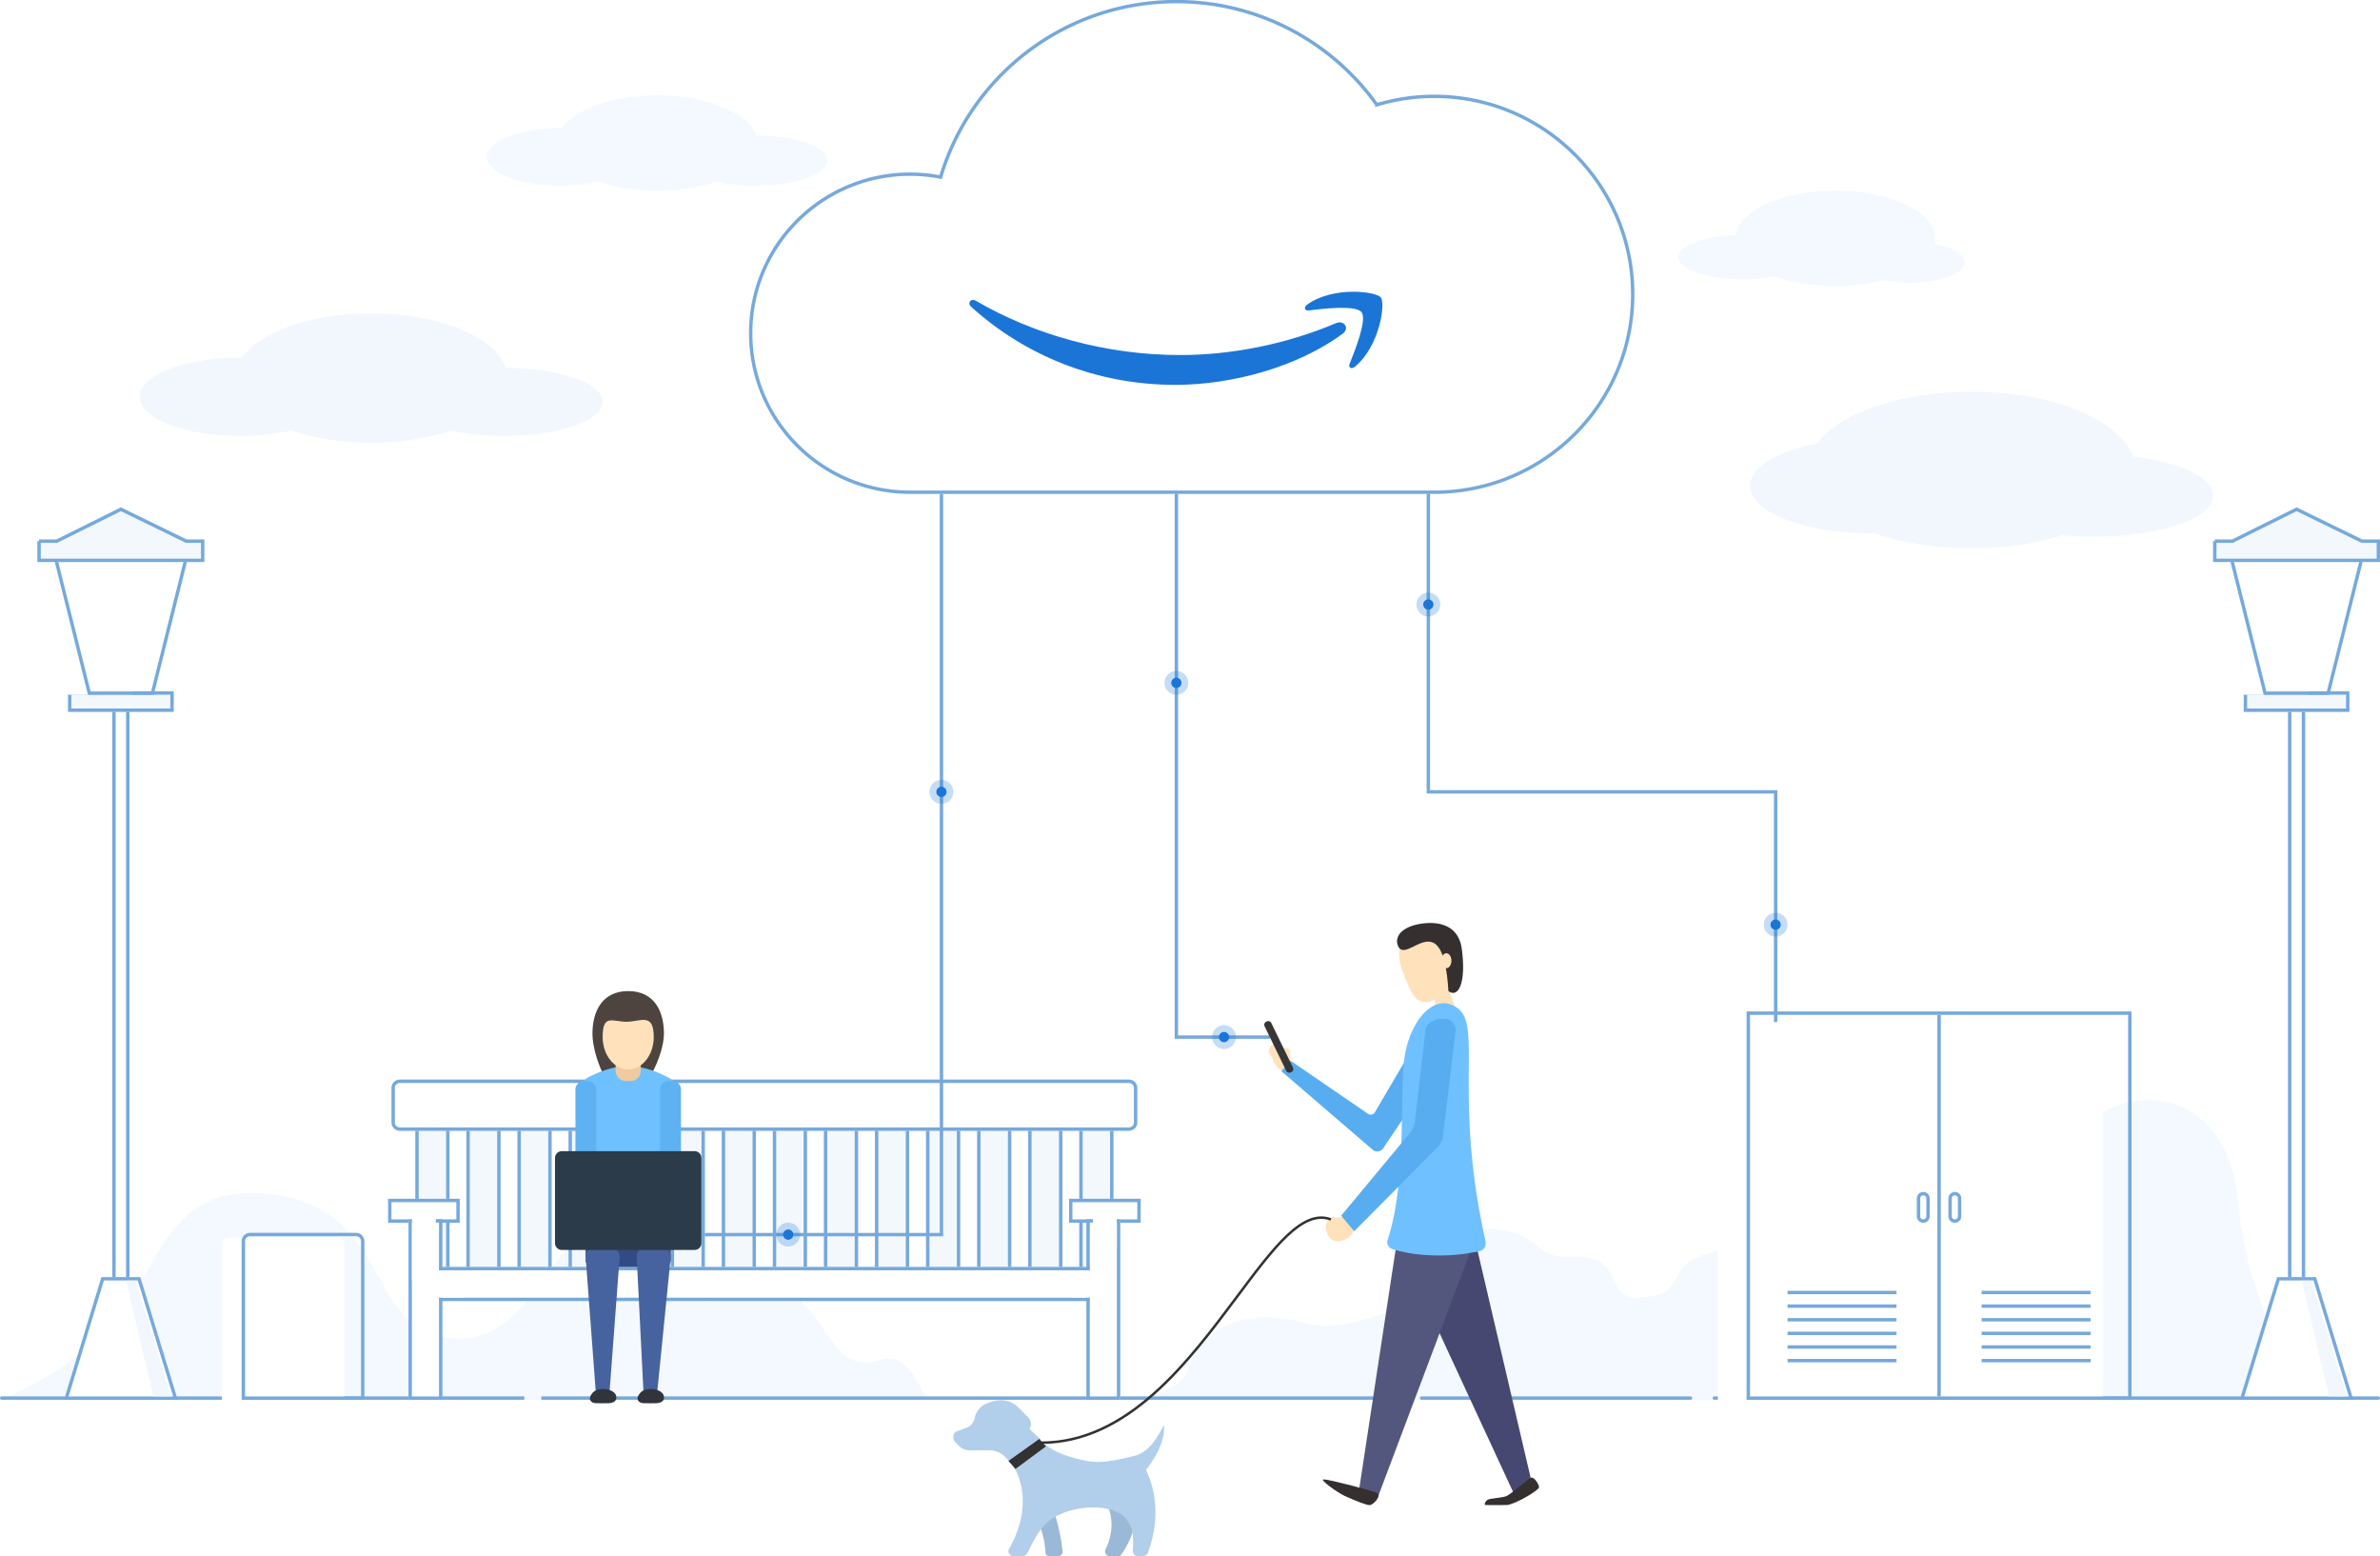 <svg xmlns="http://www.w3.org/2000/svg" width="699" height="457" viewBox="0 0 699 457"><defs><filter id="a" filterUnits="userSpaceOnUse"><feFlood flood-color="#1b75d7" flood-opacity=".07"/><feComposite operator="out" in2="SourceAlpha"/><feOffset dx="-8.457" dy="3.078"/><feGaussianBlur result="blur"/><feComposite operator="in" in="blur" in2="SourceAlpha" result="maskedShadow"/><feBlend in="maskedShadow" in2="SourceGraphic" result="innerShadow"/></filter><filter id="b" filterUnits="userSpaceOnUse"><feFlood flood-color="#1b75d7" flood-opacity=".06"/><feComposite operator="out" in2="SourceAlpha"/><feOffset dx="-6"/><feGaussianBlur result="blur"/><feComposite operator="in" in="blur" in2="SourceAlpha" result="maskedShadow"/><feBlend in="maskedShadow" in2="SourceGraphic" result="innerShadow"/></filter><filter id="c" filterUnits="userSpaceOnUse"><feFlood flood-color="#1b75d7" flood-opacity=".06"/><feComposite operator="out" in2="SourceAlpha"/><feOffset dx="-5.846" dy="1.35"/><feGaussianBlur result="blur"/><feComposite operator="in" in="blur" in2="SourceAlpha" result="maskedShadow"/><feBlend in="maskedShadow" in2="SourceGraphic" result="innerShadow"/></filter><filter id="d" filterUnits="userSpaceOnUse"><feFlood flood-color="#1b75d7" flood-opacity=".07"/><feComposite operator="out" in2="SourceAlpha"/><feOffset dx="-8.457" dy="3.078"/><feGaussianBlur result="blur"/><feComposite operator="in" in="blur" in2="SourceAlpha" result="maskedShadow"/><feBlend in="maskedShadow" in2="SourceGraphic" result="innerShadow"/></filter></defs><path d="M615.031 157.593c-3.228 0-6.339-.163-9.306-.447C598.074 159.579 588.886 161 579 161c-10.636 0-20.462-1.645-28.437-4.426-.33.004-.652.019-.985.019-19.649 0-35.578-6.232-35.578-13.921 0-5.435 7.975-10.13 19.58-12.423C540.252 121.361 558.065 115 579 115c23.818 0 43.591 8.234 47.514 19.057 13.664 1.647 23.486 6.135 23.486 11.427 0 6.688-15.656 12.109-34.969 12.109zM148 128c-5.761 0-11.115-.587-15.629-1.585C125.796 128.668 117.728 130 109 130c-8.77 0-16.875-1.345-23.468-3.618C81.125 127.403 75.997 128 70.5 128c-16.293 0-29.5-5.149-29.5-11.5S54.207 105 70.5 105c.182 0 .358.009.54.01C76.323 97.453 91.316 92 109 92c19.948 0 36.481 6.937 39.502 16.008C164.284 108.102 177 112.535 177 118c0 5.522-12.984 10-29 10z" fill="#F1F7FD"/><path d="M577 77c0 3.313-7.164 6-16 6-2.817 0-5.46-.275-7.759-.755C549.02 83.36 544.169 84 539 84c-6.652 0-12.766-1.064-17.693-2.837-2.752.53-5.923.837-9.307.837-10.493 0-19-2.911-19-6.5 0-3.323 7.29-6.058 16.694-6.448C510.722 61.764 523.431 56 539 56c16.241 0 29.406 6.268 29.406 14 0 .557-.087 1.104-.22 1.644C573.409 72.632 577 74.656 577 77zM221.678 54.535c-4.242 0-8.184-.433-11.505-1.171C205.34 55.021 199.412 56 193 56c-6.442 0-12.396-.988-17.242-2.659-3.243.753-7.017 1.194-11.064 1.194-11.981 0-21.694-3.794-21.694-8.474s9.713-8.474 21.694-8.474c.128 0 .252.006.38.007C168.955 32.022 179.987 28 193 28c14.675 0 26.838 5.113 29.056 11.8 11.6.07 20.944 3.338 20.944 7.364 0 4.071-9.546 7.371-21.322 7.371zM328.882 411c4.874-.12 17.724-1.242 20.319-9.677 4.191-13.623 20.361-17.016 33.782-12.87 12.11 3.741 32.445-6.153 40.391-10.521 8.922-4.905.698-18.95 16.626-16.932 12.792 1.62 10.555 8.492 21 8 17.763-.836 8.915 12.86 21 12 15.014-1.068 5.759-9.405 20-13 10.258-2.589 12.894-25.394 32.198-12.525 21.163 14.109 18.5 8.848 28.152-4.826 9.652-13.674 22.521-2.413 23.325 7.239.805 9.652 10.457 37 14.478-2.413 4.022-39.413 53.086-45.847 57.108-3.217 4.022 42.63 25.739 58.717 25.739 58.717L328.882 411zM327 411h1.882c-1.167.028-1.882 0-1.882 0zM33 389c14-15 15.25-43.75 49-38 34.291 5.842 24.84 42 53 42 26 0 30.117-45.984 49-28 21 20 21 19 35 14 12.564-4.488 19.386 6.165 24 13 13.5 20 18-6.75 29 19H0s19-7 33-22z" fill="#F1F7FD" fill-opacity=".851"/><path d="M698.5 411h-195a.5.5 0 0 1 0-1h195a.5.5 0 0 1 0 1zm-281 0a.5.5 0 0 1 0-1h79a.5.5 0 0 1 0 1h-79zM159 411v-1h251.5a.5.5 0 0 1 0 1H159zm-5 0H43.5a.5.5 0 0 1 0-1H154v1zM.5 411a.5.5 0 0 1 0-1h37a.5.5 0 0 1 0 1H.5z" fill="#76A9DB"/><path d="M421.5 145c-.168 0-.333-.009-.5-.011V145H267c-25.957 0-47-21.043-47-47s21.043-47 47-47c3.078 0 6.083.305 8.996.87C284.884 21.883 312.629 0 345.5 0c24.379 0 45.931 12.046 59.074 30.497A58.464 58.464 0 0 1 421.5 28c32.309 0 58.5 26.191 58.5 58.5S453.809 145 421.5 145z" fill="#FFF" filter="url(#a)"/><path d="M421.239 144.525c-.167 0-.332-.009-.498-.01v.01H267.303c-25.862 0-46.828-20.905-46.828-46.692s20.966-46.692 46.828-46.692c3.067 0 6.061.303 8.963.864 8.856-29.791 36.5-51.53 69.25-51.53 24.291 0 45.764 11.967 58.859 30.297a58.415 58.415 0 0 1 16.864-2.48c32.19 0 58.286 26.019 58.286 58.116s-26.096 58.117-58.286 58.117z" fill="none" stroke="#76A9DB"/><path d="M398.035 107.599c-1.097.918-2.139.428-1.653-.783 1.602-4.007 5.192-12.977 3.492-15.154-1.699-2.177-11.229-1.031-15.509-.52-1.297.154-1.498-.976-.329-1.798 7.601-5.345 20.057-3.8 21.504-2.013 1.46 1.806-.381 14.303-7.505 20.268zm-3.688-9.624C381.067 107.783 361.813 113 345.235 113c-23.237 0-44.16-8.595-59.994-22.904-1.243-1.123-.134-2.66 1.36-1.789 17.083 9.949 38.209 15.939 60.029 15.939 14.719 0 30.899-3.056 45.787-9.376 2.245-.953 4.127 1.482 1.93 3.105z" fill="#1b75d7"/><path d="M122 324h10v51h-10v-51z" fill="#F3F8FD"/><path d="M122.475 324.475h9.05v50.05h-9.05v-50.05z" fill="none" stroke="#76A9DB"/><path d="M137 324h10v51h-10v-51z" fill="#F3F8FD"/><path d="M137.475 324.475h9.05v50.05h-9.05v-50.05z" fill="none" stroke="#76A9DB"/><path d="M152 324h10v51h-10v-51z" fill="#F3F8FD"/><path d="M152.475 324.475h9.05v50.05h-9.05v-50.05z" fill="none" stroke="#76A9DB"/><path d="M167 324h10v51h-10v-51z" fill="#F3F8FD"/><path d="M167.475 324.475h9.05v50.05h-9.05v-50.05z" fill="none" stroke="#76A9DB"/><path d="M197 324h10v51h-10v-51z" fill="#F3F8FD"/><path d="M197.475 324.475h9.05v50.05h-9.05v-50.05z" fill="none" stroke="#76A9DB"/><path d="M212 324h10v51h-10v-51z" fill="#F3F8FD"/><path d="M212.475 324.475h9.05v50.05h-9.05v-50.05z" fill="none" stroke="#76A9DB"/><path d="M227 324h10v51h-10v-51z" fill="#F3F8FD"/><path d="M227.475 324.475h9.05v50.05h-9.05v-50.05z" fill="none" stroke="#76A9DB"/><g><path d="M242 324h10v51h-10v-51z" fill="#F3F8FD"/><path d="M242.475 324.475h9.05v50.05h-9.05v-50.05z" fill="none" stroke="#76A9DB"/></g><g><path d="M257 324h10v51h-10v-51z" fill="#F3F8FD"/><path d="M257.475 324.475h9.05v50.05h-9.05v-50.05z" fill="none" stroke="#76A9DB"/></g><g><path d="M272 324h10v51h-10v-51z" fill="#F3F8FD"/><path d="M272.475 324.475h9.05v50.05h-9.05v-50.05z" fill="none" stroke="#76A9DB"/></g><g><path d="M287 324h10v51h-10v-51z" fill="#F3F8FD"/><path d="M287.475 324.475h9.05v50.05h-9.05v-50.05z" fill="none" stroke="#76A9DB"/></g><g><path d="M302 324h10v51h-10v-51z" fill="#F3F8FD"/><path d="M302.475 324.475h9.05v50.05h-9.05v-50.05z" fill="none" stroke="#76A9DB"/></g><g><path d="M317 324h10v51h-10v-51z" fill="#F3F8FD"/><path d="M317.475 324.475h9.05v50.05h-9.05v-50.05z" fill="none" stroke="#76A9DB"/></g><g><path d="M127 372h195v10H127v-10z" fill="#FFF"/><path d="M127.475 372.475h194.05v9.05h-194.05v-9.05z" fill="none" stroke="#76A9DB"/></g><g><path d="M314 352h21v7h-21v-7z" fill="#FFF"/><path d="M314.475 352.475h20.05v6.05h-20.05v-6.05z" fill="none" stroke="#76A9DB"/></g><g><path d="M114 352h21v7h-21v-7z" fill="#FFF"/><path d="M114.475 352.475h20.05v6.05h-20.05v-6.05z" fill="none" stroke="#76A9DB"/></g><g><path d="M320 411v-53h9v53h-9zm-200-53h9v53h-9v-53z" fill="#FFF"/><path d="M319.566 410.525v-52.05h8.959v52.05h-8.959zm-199.091-52.05h8.959v52.05h-8.959v-52.05z" fill="none" stroke="#76A9DB"/></g><path d="M321 367v-11h7v11h-7zm5 14h-11v-8h11v8zM136 381h-13v-5h-2v-20h7v17h8v8z" fill="#FFF"/><g><path d="M117 317h215a2 2 0 0 1 2 2v11a2 2 0 0 1-2 2H117a2 2 0 0 1-2-2v-11a2 2 0 0 1 2-2z" fill="#FFF"/><path d="M117.466 317.475h214.068c1.099 0 1.991.839 1.991 1.873v10.304c0 1.034-.892 1.873-1.991 1.873H117.466c-1.099 0-1.991-.839-1.991-1.873v-10.304c0-1.034.892-1.873 1.991-1.873z" fill="none" stroke="#76A9DB"/></g><g><path d="M33 206h5v189h-5V206z" fill="#FFF"/><path d="M33.475 206.475h4.05v188.05h-4.05v-188.05z" fill="none" stroke="#76A9DB"/><path d="M30 375h11l11 36H19l11-36z" fill="#FFF"/><path d="M30.158 375.475h10.684l10.683 35.05h-32.05l10.683-35.05z" fill="none" stroke="#76A9DB"/><path d="M45 410l-8-34h2.812l10.5 34H45z" fill="#F2F7FD"/><path d="M20 203h31v6H20v-6z" fill="#F3F8FD"/><path d="M20.475 203.475h30.05v5.05h-30.05v-5.05z" fill="none" stroke="#76A9DB"/><g><path d="M16 164h39l-10 40H26l-10-40z" fill="#FFF" filter="url(#b)"/><path d="M16.475 164.475h38.05l-9.757 39.05H26.231l-9.756-39.05z" fill="none" stroke="#76A9DB"/></g><g><path d="M11 159h5.306l19.202-9.946L55.056 159H60v6H11v-6z" fill="#F3F8FD"/><path d="M11.475 158.883h5.203l18.83-9.356 19.169 9.356h4.848v5.644h-48.05v-5.644z" fill="none" stroke="#76A9DB"/></g></g><g><path d="M672 206h5v189h-5V206z" fill="#FFF"/><path d="M672.475 206.475h4.05v188.05h-4.05v-188.05z" fill="none" stroke="#76A9DB"/><path d="M669 375h11l11 36h-33l11-36z" fill="#FFF"/><path d="M669.158 375.475h10.684l10.683 35.05h-32.05l10.683-35.05z" fill="none" stroke="#76A9DB"/><path d="M684 410l-8-34h2.812l10.5 34H684z" fill="#F2F7FD"/><path d="M659 203h31v6h-31v-6z" fill="#F3F8FD"/><path d="M659.475 203.475h30.05v5.05h-30.05v-5.05z" fill="none" stroke="#76A9DB"/><g><path d="M655 164h39l-10 40h-19l-10-40z" fill="#FFF" filter="url(#b)"/><path d="M655.475 164.475h38.05l-9.757 39.05h-18.537l-9.756-39.05z" fill="none" stroke="#76A9DB"/></g><g><path d="M650 159h5.306l19.202-9.946L694.056 159H699v6h-49v-6z" fill="#F3F8FD"/><path d="M650.475 158.883h5.203l18.83-9.356 19.169 9.356h4.848v5.644h-48.05v-5.644z" fill="none" stroke="#76A9DB"/></g></g><g><path d="M73 362h32a2 2 0 0 1 2 2v47H71v-47a2 2 0 0 1 2-2z" fill="#FFF" filter="url(#c)"/><path d="M73.422 362.475h31.156c1.075 0 1.947.878 1.947 1.961v46.089h-35.05v-46.089c0-1.083.872-1.961 1.947-1.961z" fill="none" stroke="#76A9DB"/></g><g><path d="M174 364h21a2 2 0 0 1 2 2v4a2 2 0 0 1-2 2h-21a2 2 0 0 1-2-2v-4a2 2 0 0 1 2-2z" fill="#324B84"/><path d="M193 409a1 1 0 0 1-1 1h-2a1 1 0 0 1-1-1l-2-40a3 3 0 0 1 3-3h4a3 3 0 0 1 3 3l-4 40zm-15 1h-2a1 1 0 0 1-1-1l-3-40a3 3 0 0 1 3-3h4a3 3 0 0 1 3 3l-3 40a1 1 0 0 1-1 1z" fill="#46629F"/><path d="M184.5 291c7.835 0 10.5 6.149 10.5 12.5s-5.753 18.5-11 18.5-10-12.149-10-18.5c0-6.351 2.726-12.5 10.5-12.5z" fill="#4D443F"/><path d="M172.229 316.622s6.103-3.628 12.223-3.628c6.151 0 12.319 3.628 12.319 3.628 1.122.67 2.231 2.293 2.231 3.629v42.33c0 1.336-.999 2.419-2.231 2.419h-24.542c-1.232 0-2.231-1.083-2.231-2.419v-42.33c0-1.336 1.087-2.768 2.231-3.629z" fill="#6FC0FF"/><path d="M197.5 342.812h-1.156a2.5 2.5 0 0 1-2.5-2.499v-20.407a2.5 2.5 0 0 1 2.5-2.5h1.156a2.5 2.5 0 0 1 2.5 2.5v20.407a2.5 2.5 0 0 1-2.5 2.499zm-24.844 0H171.5a2.5 2.5 0 0 1-2.5-2.499v-20.407a2.5 2.5 0 0 1 2.5-2.5h1.156a2.5 2.5 0 0 1 2.5 2.5v20.407a2.5 2.5 0 0 1-2.5 2.499z" fill="#5FB2F2"/><path d="M183.812 307.656h1.376a3 3 0 0 1 3 3v3.75a3 3 0 0 1-3 3h-1.376a3 3 0 0 1-3-3v-3.75a3 3 0 0 1 3-3z" fill="#EFCB9F"/><path d="M184 300c4.142 0 8-2.842 8 4.5 0 5.246-3.358 9.5-7.5 9.5-4.142 0-7.5-4.254-7.5-9.5 0-6.923 2.858-4.5 7-4.5z" fill="#FFE1BC"/><path d="M192 412s-1.091.05-3 0c-1.357-.036-2.589-1.077-1-3 1.589-1.924 6.624-1.342 7 1 .376 2.341-3 2-3 2zm-14 0s-1.091.05-3 0c-1.357-.036-2.589-1.077-1-3 1.589-1.924 6.624-1.342 7 1 .376 2.341-3 2-3 2z" fill="#31343B"/><path d="M165 338h39a2 2 0 0 1 2 2v25a2 2 0 0 1-2 2h-39a2 2 0 0 1-2-2v-25a2 2 0 0 1 2-2z" fill="#2B3B4A"/><path d="M276 363h-69v-1h69V145h1v218h-1z" fill="#76A9DB"/><path d="M276.5 236a3.5 3.5 0 1 1 0-7 3.5 3.5 0 0 1 0 7zm-45 130a3.5 3.5 0 1 1 0-7 3.5 3.5 0 0 1 0 7z" fill="#1b75d7" fill-opacity=".251"/><path d="M276.5 234a1.5 1.5 0 1 1 .001-3.001A1.5 1.5 0 0 1 276.5 234zm-45 130a1.5 1.5 0 1 1 .001-3.001A1.5 1.5 0 0 1 231.5 364z" fill="#1b75d7"/></g><g><path d="M521 320v-87H419v-88h1v87h102v88h-1z" fill="#76A9DB"/><path d="M521.5 275a3.5 3.5 0 1 1 0-7 3.5 3.5 0 0 1 0 7zm-102-94a3.5 3.5 0 1 1 0-7 3.5 3.5 0 0 1 0 7z" fill="#1b75d7" fill-opacity=".251"/><path d="M521.5 273a1.5 1.5 0 1 1 .001-3.001A1.5 1.5 0 0 1 521.5 273zm-102-94a1.5 1.5 0 1 1 .001-3.001A1.5 1.5 0 0 1 419.5 179z" fill="#1b75d7"/><path d="M513 297h113v114H513V297z" fill="#FFF" filter="url(#d)"/><path d="M513.475 297.475h112.05v113.05h-112.05v-113.05z" fill="none" stroke="#76A9DB"/><path d="M574.5 359a1.5 1.5 0 0 1-1.5-1.5v-6a1.5 1.5 0 0 1 3 0v6a1.5 1.5 0 0 1-1.5 1.5zm-10 0a1.5 1.5 0 0 1-1.5-1.5v-6a1.5 1.5 0 0 1 3 0v6a1.5 1.5 0 0 1-1.5 1.5z" fill="#FFF"/><path d="M574.135 358.525c-.768 0-1.391-.601-1.391-1.342v-5.366c0-.741.623-1.342 1.391-1.342s1.39.601 1.39 1.342v5.366c0 .741-.622 1.342-1.39 1.342zm-9.27 0c-.768 0-1.39-.601-1.39-1.342v-5.366c0-.741.622-1.342 1.39-1.342.768 0 1.391.601 1.391 1.342v5.366c0 .741-.623 1.342-1.391 1.342z" fill="none" stroke="#76A9DB"/><path d="M569 298h1v112h-1V298zM582 400v-1h32v1h-32zm0-5h32v1h-32v-1zm0-4h32v1h-32v-1zm0-4h32v1h-32v-1zm0-4h32v1h-32v-1zm0-4h32v1h-32v-1zM525 400v-1h32v1h-32zm0-5h32v1h-32v-1zm0-4h32v1h-32v-1zm0-4h32v1h-32v-1zm0-4h32v1h-32v-1zm0-4h32v1h-32v-1z" fill="#76A9DB"/></g><g><path d="M430.193 363.759l-19.366 1.835 33.833 73.052 5.117-3.779-15.992-68.345a3.7 3.7 0 0 0-3.592-2.763z" fill="#464871"/><path d="M412.88 363.759h18.235a1.469 1.469 0 0 1 1.329 2.099l-27.691 73.521-5.66-1.525 10.95-71.938a2.942 2.942 0 0 1 2.837-2.157z" fill="#54577D"/><path d="M442.463 441.901c-2.213.045-5.576.004-6.161 0s0-1.225.668-1.587c.667-.363 4.191-.521 5.49-1.042 1.299-.521 6.651-5.437 7.42-5.437.769 0 2.125 1.96 2.125 2.857 0 .898-7.268 5.163-9.542 5.209zm-40.238.027c-.823 0-3.559-1.002-7.33-2.723-1.891-.863-7.575-4.832-6.097-4.832 1.478 0 14.166 3.253 15.644 3.97 1.478.717-1.087 3.585-2.217 3.585z" fill="#352F2F"/><path d="M396.995 362.423c-.57.732-.977 1.382-3.337 1.951-2.361.569-3.762-1.154-4.225-3.437-.458-2.256 1.293-3.836 2.351-3.511 1.059.325 2.95-.347 2.95-.347l2.894 3.44s-.063 1.172-.633 1.904zm-19.132-50.947l-.112-1.292.234-.051c-.428-.742-.969-2.163-1.085-2.25-.155-.115.527-.25.527-.25l1.165.345s.616.631.329 1.5c-.101.304-.149.518-.19.693.095.113.204.271.244.439l.239.992.476.414-.601.618-1.226-1.158zm-.897 2.848c-.273 0-.89-.105-1.311-.418-.421-.312-.813-1.124-.813-1.124s-.905-.861-.844-1.165c.06-.304-.408-1.122-.408-1.122s-.888-1.149-.973-1.822c-.086-.674.608-1.52.608-1.52l.876-.664 3.65 7.558s-.512.277-.785.277z" fill="#FFE1BC"/><path d="M305.731 423.968v-.733c25.38 0 43.106-23.733 57.349-42.802 10.827-14.495 19.376-25.946 27.925-22.737l-.26.686c-8.026-3.017-16.432 8.241-27.074 22.489-14.342 19.201-32.19 43.097-57.94 43.097z" fill="#323232"/><path d="M329.372 456.375a1.455 1.455 0 0 1-1.198.626h-2.158a1.468 1.468 0 0 1-1.314-2.118c1.338-2.698 2.934-7.683.422-13.252 0 0 6.489.487 7.641 4.651.936 3.386-2.193 8.356-3.393 10.093zm-18.736.626h-2.219a1.463 1.463 0 0 1-1.377-.974s.1-6.711-4.005-11.911c-2.473-3.131.183-6.566 3.083-5.117 4.422 2.21 5.951 16.23 5.951 16.23a1.47 1.47 0 0 1-1.433 1.772z" fill="#9AB9D7"/><path d="M336.561 431.59a27.921 27.921 0 0 1 2.565 8.817c.907 7.504-1.222 13.273-1.974 15.465a1.466 1.466 0 0 1-1.367.994l-1.593.037c-.878.014-1.512-.734-1.487-1.614.061-2.118.648-6.083-1.976-9.296-4.408-5.396-18.787-4.01-24.014 1.869-4.345 4.886-4.278 9.037-6.524 9.067-1.497.019-1.201.005-2.533-.019-1.034-.018-1.852-1.133-1.339-2.034 8.24-14.469 1.397-24.201 1.397-24.201l9.057-6.799s2.21 2.371 7.896 3.968c6.25 1.756 8.688 2.142 19.188-.567l.001.003c.098-.047.203-.091.319-.132 4.527-1.59 7.614-8.749 7.614-8.749.696 5.065-3.41 10.894-5.23 13.191zm-39.687-2.124l-1.671-1.683a6.602 6.602 0 0 0-4.685-1.953h-5.743a4.409 4.409 0 0 1-3.121-1.296l-1.002-1.004a2.233 2.233 0 0 1-.652-1.577v-.258c0-.617.38-1.17.955-1.39l2.975-1.135a3.685 3.685 0 0 0 2.282-2.65l.051-.233a5.885 5.885 0 0 1 3.453-4.164 17.14 17.14 0 0 1 2.402-.791 7.351 7.351 0 0 1 6.993 1.935l2.866 2.867a2.79 2.79 0 0 1 .388 3.446l3.369 3.149-8.86 6.737z" fill="#B1CEEB"/><path d="M307.191 424.683l-8.957 6.627-2.06-2.356 9.054-6.457 1.963 2.186z" fill="#323232"/><path d="M427.387 305.749l-20.869 30.971a2.213 2.213 0 0 1-3.136 1.062l-27.07-23.279 2.787-3.013 22.838 15.655a1.474 1.474 0 0 0 2.003-.802l14.274-24.309a4.428 4.428 0 0 1 5.555-2.656l.973.327c2.481.835 3.709 3.639 2.645 6.044z" fill="#57ADF0"/><path d="M425.592 290.285l1.998 6.29h-6.125v-3.099c-5.619 2.558-6.855-1.949-8.768-6.351-2.07-4.766-4.096-12.336 4.424-11.484 3.883.389 6.436.895 8.507 5.662 1.491 3.433 1.162 6.807-.378 9.166l.342-.184z" fill="#FFE1BC"/><path d="M429.321 278.572c1.347 9.995-.982 14.632-3.928 12.421-1.599-26.413-12.16-7.588-14.753-13.147-1.279-2.741 1.006-5.961 7.409-6.729 3.079-.37 10.217-.368 11.272 7.455z" fill="#352F2F"/><path d="M426.28 282.08c0 1.213-.671 2.196-1.5 2.196-.828 0-1.499-.983-1.499-2.196 0-1.212.671-2.195 1.499-2.195.829 0 1.5.983 1.5 2.195z" fill="#FFE1BC"/><path d="M434.724 367.283c-9.891 2.348-20.405 1.285-25.811-.546-1.076-.365-1.746-1.529-1.393-2.602 5.945-18.023 3.308-43.966 5.076-54.314 1.967-11.505 9.624-18.747 15.838-13.531 6.761 5.676-1.568 25.838 7.842 68.085.288 1.289-.259 2.601-1.552 2.908z" fill="#6FC0FF"/><path d="M418.64 302.517l-3.091 26.805a5.85 5.85 0 0 1-1.194 3.027l-20.454 24.598 3.824 4.566 24.555-24.723a5.862 5.862 0 0 0 1.533-3.297l3.682-30.581c.235-2.162-1.238-3.811-3.407-3.811l-1.826.143c-1.782.47-3.428 1.413-3.622 3.273z" fill="#57ADF0"/><path d="M373 305h-28V145h1v158.999h27V305z" fill="#76A9DB"/><path d="M359.5 308a3.5 3.5 0 1 1 0-7 3.5 3.5 0 0 1 0 7zm-14-104a3.5 3.5 0 1 1 0-7 3.5 3.5 0 0 1 0 7z" fill="#1b75d7" fill-opacity=".251"/><path d="M359.5 306a1.5 1.5 0 1 1 .001-3.001A1.5 1.5 0 0 1 359.5 306zm-14-104a1.5 1.5 0 1 1 .001-3.001A1.5 1.5 0 0 1 345.5 202z" fill="#1b75d7"/><path d="M379.276 314.78l-.193.092a1 1 0 0 1-1.327-.461l-6.361-13.097a.98.98 0 0 1 .465-1.313l.193-.091a.999.999 0 0 1 1.327.46l6.361 13.097a.979.979 0 0 1-.465 1.313z" fill="#363636"/></g></svg>